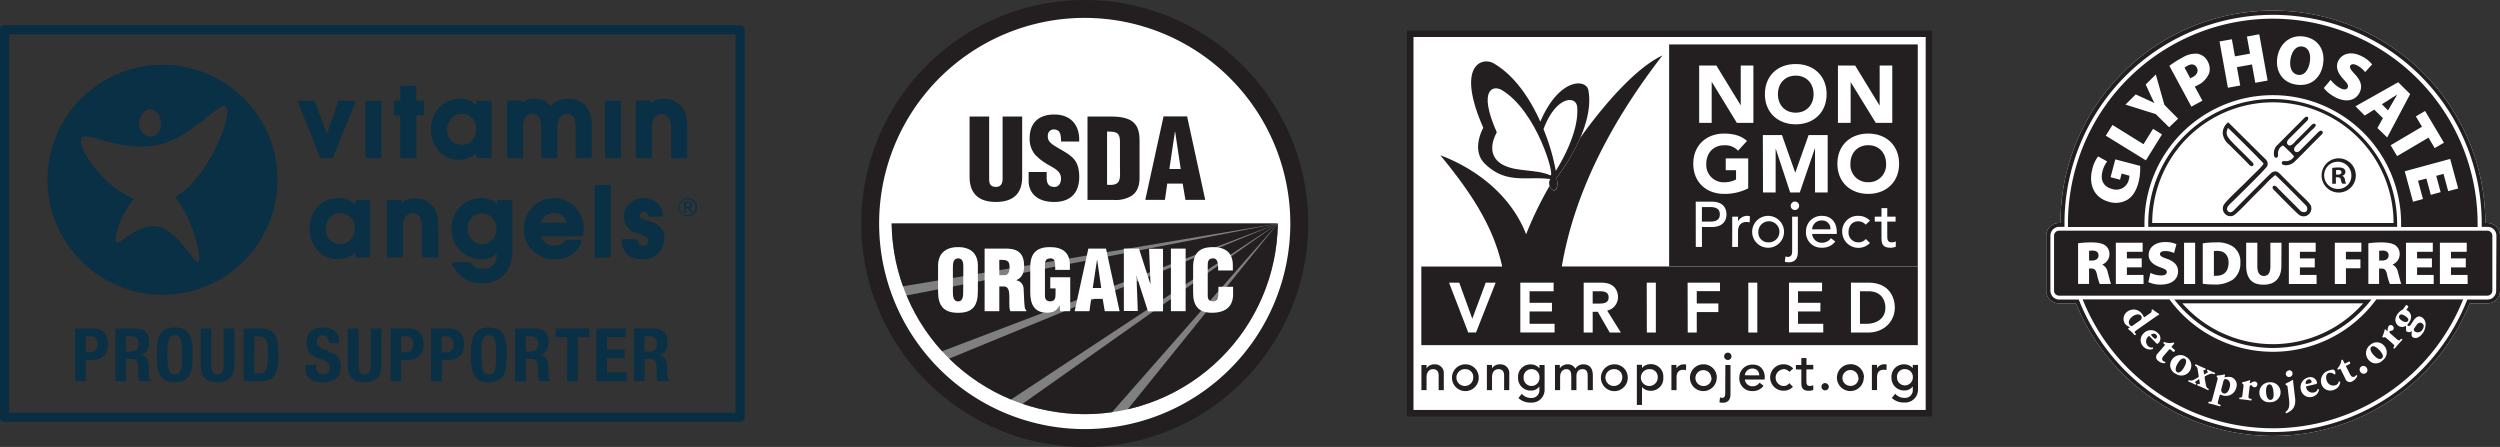 <svg viewBox="0 0 810.69 144.94" xmlns="http://www.w3.org/2000/svg" xmlns:xlink="http://www.w3.org/1999/xlink"><rect x="0" y="0" width="810.69" height="144.94" fill="#333333" stroke="none"/><clipPath id="a"><path d="m414.37 72.47a62.62 62.62 0 0 1 -125.23 0z"/></clipPath><path d="m1.48 9.65h238.52v125.67h-238.52z" fill="none" stroke="#092e43" stroke-linecap="round" stroke-linejoin="round" stroke-width="2.97"/><g fill="#093045"><path d="m24.34 106.51h6c3.5 0 4.7 2.56 4.7 5.12 0 3.55-2.19 5.16-5.45 5.16h-1.8v6.83h-3.45zm3.45 7.74h1.53c1.37 0 2.3-.82 2.3-2.57s-.67-2.63-2.39-2.63h-1.44z"/><path d="m37.45 106.51h6.38c2.82 0 4.55 1.48 4.55 4.41 0 2.27-.91 3.81-2.85 4.21v.05c2.35.31 2.71 1.61 2.75 5.23 0 1.8.12 2.73.77 3.07v.14h-3.74a3.36 3.36 0 0 1 -.43-1.8l-.1-3.28c0-1.34-.64-2.16-2-2.16h-1.88v7.24h-3.45zm3.45 7.49h1.44c1.65 0 2.59-.72 2.59-2.56a2.12 2.12 0 0 0 -2.4-2.37h-1.63z"/><path d="m56.67 106.17c5.18 0 5.83 3.69 5.83 8.89s-.65 8.9-5.83 8.9-5.82-3.7-5.82-8.9.64-8.89 5.82-8.89zm0 15.25c2 0 2.38-1.75 2.38-6.36s-.34-6.35-2.38-6.35-2.37 1.77-2.37 6.35.33 6.36 2.37 6.36z"/><path d="m68.53 106.51v11.93c0 1.7.4 3 2 3s2-1.28 2-3v-11.93h3.47v11.93c0 4.37-2.66 5.52-5.46 5.52s-5.47-.94-5.47-5.52v-11.93z"/><path d="m79 106.51h5.66c4.79 0 5.65 3.28 5.65 8.31 0 6.07-1.29 8.8-5.87 8.8h-5.44zm3.45 14.57h1.55c2.4 0 2.88-1.51 2.88-6.16 0-3.88-.31-5.87-3-5.87h-1.4z"/><path d="m102.59 118.28v.5c0 1.6.46 2.64 2.28 2.64a2 2 0 0 0 2.06-2.12c0-1.55-.79-2.13-3.07-2.92-3.07-1-4.48-2.32-4.48-5.18 0-3.33 2-5 5.3-5 3.06 0 5.29 1.32 5.29 4.6v.48h-3.3c0-1.6-.56-2.54-1.87-2.54a1.77 1.77 0 0 0 -2 2c0 1 .31 1.7 1.77 2.32l2.66 1.16c2.59 1.12 3.27 2.44 3.27 4.53 0 3.62-2.21 5.25-6 5.25-3.91 0-5.44-1.83-5.44-5v-.69z"/><path d="m116.25 106.51v11.93c0 1.7.41 3 2 3s2-1.28 2-3v-11.93h3.45v11.93c0 4.37-2.66 5.52-5.46 5.52s-5.47-.94-5.47-5.52v-11.93z"/><path d="m126.67 106.51h6c3.5 0 4.7 2.56 4.7 5.12 0 3.55-2.18 5.16-5.44 5.16h-1.85v6.83h-3.45zm3.45 7.74h1.54c1.36 0 2.3-.82 2.3-2.57s-.67-2.63-2.4-2.63h-1.44z"/><path d="m139.78 106.51h6.05c3.49 0 4.69 2.56 4.69 5.12 0 3.55-2.18 5.16-5.44 5.16h-1.84v6.83h-3.46zm3.46 7.74h1.53c1.37 0 2.3-.82 2.3-2.57s-.67-2.63-2.4-2.63h-1.43z"/><path d="m158.5 106.17c5.18 0 5.83 3.69 5.83 8.89s-.65 8.9-5.83 8.9-5.82-3.7-5.82-8.9.65-8.89 5.82-8.89zm0 15.25c2 0 2.38-1.75 2.38-6.36s-.34-6.35-2.38-6.35-2.37 1.77-2.37 6.35.34 6.36 2.37 6.36z"/><path d="m167 106.51h6.38c2.83 0 4.55 1.48 4.55 4.41 0 2.27-.91 3.81-2.85 4.21v.05c2.35.31 2.71 1.61 2.76 5.23 0 1.8.12 2.73.76 3.07v.14h-3.7a3.45 3.45 0 0 1 -.43-1.8l-.09-3.28c0-1.34-.65-2.16-2-2.16h-1.85v7.24h-3.53zm3.45 7.47h1.44c1.66 0 2.59-.72 2.59-2.56a2.12 2.12 0 0 0 -2.4-2.37h-1.63z"/><path d="m191.1 106.51v2.82h-3.74v14.29h-3.45v-14.29h-3.74v-2.82z"/><path d="m202.92 106.51v2.82h-6.11v4h5.76v2.83h-5.76v4.6h6.36v2.83h-9.81v-17.08z"/><path d="m205.55 106.51h6.38c2.82 0 4.55 1.48 4.55 4.41 0 2.27-.91 3.81-2.85 4.21v.05c2.35.31 2.71 1.61 2.75 5.23 0 1.8.12 2.73.77 3.07v.14h-3.74a3.36 3.36 0 0 1 -.43-1.8l-.1-3.28c0-1.34-.64-2.16-2-2.16h-1.88v7.24h-3.45zm3.45 7.49h1.44c1.65 0 2.59-.72 2.59-2.56a2.12 2.12 0 0 0 -2.4-2.37h-1.63z"/><path d="m52.7 21a37.29 37.29 0 1 0 37.3 37.3 37.28 37.28 0 0 0 -37.3-37.3zm-5.41 14.8c1.78-1 3.86.13 4.63 2.46s-.06 4.92-1.87 5.78-3.89-.25-4.63-2.47a4.91 4.91 0 0 1 1.87-5.77zm17.31 48c0 5.39-6-9.12-13.56-10.35s-13.53 8.29-13.55 4.1c0-2.63 2.36-8.87 6-13.08-9.84-3.9-17.18-15-17.24-18.8-.07-4.61 10.67 3.47 23.72 1.57s23.79-18.24 23.72-11.12c-.06 5.81-7.21 22.16-16.87 27.81 4.62 5.55 7.8 15.99 7.78 19.9z"/><path d="m114.72 32.65h-4.65a.52.52 0 0 0 -.48.34l-3.59 10.51-3.84-10.5a.49.49 0 0 0 -.47-.33h-4.58a.49.49 0 0 0 -.41.22.52.52 0 0 0 0 .47l7.08 17.64a.5.5 0 0 0 .46.31h3.31a.5.5 0 0 0 .45-.31l7.16-17.66a.52.52 0 0 0 -.05-.47.5.5 0 0 0 -.41-.22"/><path d="m123.19 32.65h-4.19a.5.5 0 0 0 -.35.14.51.51 0 0 0 -.15.36v17.66a.49.49 0 0 0 .15.36.5.5 0 0 0 .35.14h4.23a.5.5 0 0 0 .35-.14.49.49 0 0 0 .15-.36v-17.66a.51.51 0 0 0 -.15-.36.5.5 0 0 0 -.35-.14"/><path d="m137.08 32.65h-2.08v-4.39a.52.52 0 0 0 -.14-.36.5.5 0 0 0 -.35-.14h-4.21a.5.5 0 0 0 -.35.14.54.54 0 0 0 -.14.36v4.39h-1.57a.52.52 0 0 0 -.36.14.54.54 0 0 0 -.14.36v3.75a.48.48 0 0 0 .14.35.49.49 0 0 0 .36.15h1.56v13.41a.53.53 0 0 0 .15.36.52.52 0 0 0 .35.14h4.24a.52.52 0 0 0 .35-.14.53.53 0 0 0 .15-.36v-13.41h2a.49.49 0 0 0 .36-.15.48.48 0 0 0 .14-.35v-3.75a.54.54 0 0 0 -.14-.36.52.52 0 0 0 -.36-.14"/><path d="m149.75 47a4.78 4.78 0 0 1 -4.75-4.94c0-2.45 1.62-5.13 4.76-5.13a4.64 4.64 0 0 1 4.65 5c0 3-2 5.05-4.65 5.06m9.17-14.35h-3.93a.5.5 0 0 0 -.35.14.55.55 0 0 0 -.15.36v1a8.51 8.51 0 0 0 -.91-.72 8.07 8.07 0 0 0 -4.48-1.42c-5.18 0-9.34 4.17-9.35 9.83 0 6.13 4.27 10 9.1 10a9.41 9.41 0 0 0 5.67-2.09v1a.49.49 0 0 0 .15.36.5.5 0 0 0 .35.14h3.89a.52.52 0 0 0 .35-.14.52.52 0 0 0 .14-.36v-17.59a.54.54 0 0 0 -.14-.36.52.52 0 0 0 -.35-.14"/><path d="m184.25 32a7.09 7.09 0 0 0 -5.68 2.44 6.48 6.48 0 0 0 -5.11-2.44 6.28 6.28 0 0 0 -4.18 1.35v-.24a.54.54 0 0 0 -.14-.36.52.52 0 0 0 -.35-.14h-3.89a.52.52 0 0 0 -.35.14.55.55 0 0 0 -.15.36v17.7a.53.53 0 0 0 .15.36.52.52 0 0 0 .35.14h4.24a.5.5 0 0 0 .35-.14.53.53 0 0 0 .15-.36v-8.81a10 10 0 0 1 .39-3.32 2.37 2.37 0 0 1 2.48-1.75c2.24 0 3 1.74 3 4.08v9.8a.53.53 0 0 0 .15.36.52.52 0 0 0 .35.14h4.24a.52.52 0 0 0 .35-.14.53.53 0 0 0 .15-.36v-8.81c0-.1 0-.2 0-.3a7 7 0 0 1 .56-3.35 3 3 0 0 1 2.51-1.42 2.41 2.41 0 0 1 2.47 1.59 6.89 6.89 0 0 1 .38 2.49v9.8a.52.52 0 0 0 .14.36.51.51 0 0 0 .36.14h4.23a.5.5 0 0 0 .35-.14.53.53 0 0 0 .15-.36v-10.31a9.11 9.11 0 0 0 -1.42-5.5 7.39 7.39 0 0 0 -6.23-3"/><path d="m200.91 32.65h-4.24a.52.52 0 0 0 -.35.14.54.54 0 0 0 -.14.36v17.66a.52.52 0 0 0 .14.36.54.54 0 0 0 .35.14h4.24a.5.5 0 0 0 .35-.14.49.49 0 0 0 .15-.36v-17.66a.51.51 0 0 0 -.15-.36.5.5 0 0 0 -.35-.14"/><path d="m215.41 32a6.81 6.81 0 0 0 -4.34 1.52v-.41a.51.51 0 0 0 -.15-.36.48.48 0 0 0 -.35-.14h-3.91a.48.48 0 0 0 -.35.14.51.51 0 0 0 -.15.36v17.7a.49.49 0 0 0 .15.36.48.48 0 0 0 .35.14h4.23a.5.5 0 0 0 .35-.14.49.49 0 0 0 .15-.36v-8.4c0-1.49 0-3.28.67-4.14a3.13 3.13 0 0 1 2.49-1.34 2.59 2.59 0 0 1 2.65 2 9.81 9.81 0 0 1 .42 3.21v8.72a.52.52 0 0 0 .14.36.51.51 0 0 0 .36.14h4.23a.5.5 0 0 0 .35-.14.49.49 0 0 0 .15-.36v-9.6c0-1.37 0-4.44-1.74-6.59a7.74 7.74 0 0 0 -5.7-2.63"/><path d="m110.38 79.23a4.78 4.78 0 0 1 -4.76-5c0-2.45 1.62-5.13 4.76-5.13a4.65 4.65 0 0 1 4.65 5c0 3-2 5-4.65 5.07m9.16-14.36h-3.88a.49.49 0 0 0 -.35.15.47.47 0 0 0 -.15.35v1c-.25-.22-.55-.46-.91-.72a8.08 8.08 0 0 0 -4.52-1.4c-5.17 0-9.33 4.16-9.34 9.82 0 6.13 4.26 10 9.1 10a9.43 9.43 0 0 0 5.67-2.01v1a.49.49 0 0 0 .15.35.45.45 0 0 0 .35.15h3.88a.51.51 0 0 0 .5-.5v-17.63a.47.47 0 0 0 -.15-.35.51.51 0 0 0 -.35-.15"/><path d="m134.68 64.27a6.78 6.78 0 0 0 -4.34 1.51v-.41a.5.5 0 0 0 -.14-.35.51.51 0 0 0 -.36-.15h-3.91a.51.51 0 0 0 -.35.15.47.47 0 0 0 -.15.35v17.63a.49.49 0 0 0 .15.35.51.51 0 0 0 .35.15h4.23a.47.47 0 0 0 .35-.15.49.49 0 0 0 .15-.35v-8.37c0-1.49 0-3.28.68-4.13a3.1 3.1 0 0 1 2.48-1.35 2.6 2.6 0 0 1 2.65 1.95 9.84 9.84 0 0 1 .42 3.22v8.68a.52.52 0 0 0 .14.35.53.53 0 0 0 .36.15h4.23a.49.49 0 0 0 .36-.15.52.52 0 0 0 .14-.35v-9.51c0-1.38 0-4.45-1.74-6.59a7.67 7.67 0 0 0 -5.7-2.63"/><path d="m156.43 79.23a4.9 4.9 0 0 1 -4.79-5.17 4.75 4.75 0 0 1 4.66-4.91 4.91 4.91 0 0 1 4.7 4.85c0 3.28-2.3 5.19-4.56 5.2m9.29-14.36h-4.11a.51.51 0 0 0 -.5.5v.86a7.13 7.13 0 0 0 -5.19-2 9.68 9.68 0 0 0 -9.52 9.8 9.86 9.86 0 0 0 9.59 10.11 7.39 7.39 0 0 0 5.11-1.82c-.13 2.43-.57 4.86-4.77 4.86a5.1 5.1 0 0 1 -3.88-2 .49.49 0 0 0 -.46-.15h-4.85a.5.5 0 0 0 -.41.22.53.53 0 0 0 -.06.46 9.83 9.83 0 0 0 9.35 6.17 10.17 10.17 0 0 0 6.61-2c2-1.55 3.39-4.28 3.53-8.3 0-.2 0-1.53 0-1.74v-14.44a.47.47 0 0 0 -.15-.35.51.51 0 0 0 -.35-.15"/><path d="m175.35 72.19a4.57 4.57 0 0 1 4.32-3.14 4.2 4.2 0 0 1 4.15 3.14zm4.29-8a9.94 9.94 0 0 0 -9.79 10.08 9.8 9.8 0 0 0 9.82 9.86c4.39 0 7.8-2.3 8.89-5.69a.49.49 0 0 0 -.07-.45.48.48 0 0 0 -.4-.2h-4.34a.59.59 0 0 0 -.44.26 4.49 4.49 0 0 1 -3.77 1.65c-2.55 0-4-2-4-3.09h13a.5.5 0 0 0 .49-.39 10.35 10.35 0 0 0 .26-2.23 9.79 9.79 0 0 0 -9.63-9.8"/><path d="m197.56 60h-4.23a.52.52 0 0 0 -.36.14.51.51 0 0 0 -.15.35v22.57a.51.51 0 0 0 .15.35.53.53 0 0 0 .36.15h4.23a.49.49 0 0 0 .35-.15.51.51 0 0 0 .15-.35v-22.56a.51.51 0 0 0 -.15-.35.5.5 0 0 0 -.35-.14"/><path d="m210.15 71.58a13 13 0 0 1 -2.24-.83.89.89 0 0 1 -.39-.78 1.23 1.23 0 0 1 1.13-1.26 1.34 1.34 0 0 1 1.52 1.16.51.51 0 0 0 .49.4h3.81a.48.48 0 0 0 .36-.16.54.54 0 0 0 .14-.36c-.18-3.78-3.41-5.52-6.27-5.52-3 0-6.42 2.18-6.43 5.93a5.65 5.65 0 0 0 4.29 5.48 17.7 17.7 0 0 1 3 1.17 1.28 1.28 0 0 1 .63 1.2c0 .52-.26 1.66-1.43 1.66a2 2 0 0 1 -2-1.74.49.49 0 0 0 -.48-.38h-4.16a.51.51 0 0 0 -.37.16.49.49 0 0 0 -.13.38 7 7 0 0 0 1.45 4.06c1.51 1.86 4.61 1.93 5.68 1.93a6.71 6.71 0 0 0 6.69-6.79c0-3.87-3.11-5.08-5.3-5.71"/><path d="m223 67h-.58v-1.13h.73c.37 0 .78.08.78.55s-.45.58-.93.58m1.48-.56c0-.68-.4-1-1.24-1h-1.37v3.56h.55v-1.55h.58l1 1.55h.59l-1-1.57a.91.91 0 0 0 .93-1"/><path d="m223 69.8a2.6 2.6 0 1 1 2.5-2.61 2.51 2.51 0 0 1 -2.5 2.61m0-5.63a3 3 0 1 0 3.05 3 3 3 0 0 0 -3.05-3"/></g><circle cx="351.75" cy="72.47" fill="#fff" r="69.57" transform="matrix(.278 -.961 .961 .278 184.37 390.22)"/><path d="m351.75 144.94a72.47 72.47 0 0 1 0-144.94 72.47 72.47 0 0 1 51.25 123.71 72 72 0 0 1 -51.25 21.23zm0-139.14a66.67 66.67 0 1 0 66.67 66.67 66.75 66.75 0 0 0 -66.67-66.67z" fill="#231f20"/><path d="m414.37 72.47a62.62 62.62 0 0 1 -125.23 0z" fill="#808080"/><g clip-path="url(#a)" fill="#231f20"><path d="m414.37 72.47h-128.14l5.21 20.6z"/><path d="m414.37 72.47-121.78 23.6 10.52 18.74z"/><path d="m414.37 72.47-108.2 44.49 19.13 14.27z"/><path d="m414.37 72.47-85.11 60.12 26.74 6.32z"/><path d="m414.37 72.47-51.59 63.86 49.28-.36z"/></g><path d="m314.41 37.78h6.35v20.42c0 1.3.4 2.42 2.2 2.42s2.16-1.45 2.16-2.6v-20.24h6.35v19.59c0 4.58-2.05 8.12-8.55 8.12-5.37 0-8.51-2.56-8.51-8.12z" fill="#231f20"/><path d="m339.41 55.78v1.92c0 1.55.5 2.92 2.52 2.92 1.48 0 2.13-1.34 2.13-2.71 0-2.27-1.87-3.14-3.53-4.15a18.22 18.22 0 0 1 -4.8-3.53 7.92 7.92 0 0 1 -1.84-5.41c0-5.09 3.07-7.69 8-7.69 5.52 0 8.33 3.68 8.05 8.77h-5.85c-.07-1.59 0-3.75-2.09-3.9a1.88 1.88 0 0 0 -2.2 1.81c-.18 1.62.65 2.45 1.91 3.31 2.38 1.52 4.44 2.46 5.92 3.83s2.34 3.17 2.34 6.46c0 5.19-2.88 8.08-8.15 8.08-5.81 0-8.26-3.25-8.26-6.82v-2.89z" fill="#231f20"/><path d="m359 42.65c3.1.07 4.15.25 4.18 3.43v8.84c.11 3.6.07 5.34-4.18 5zm2.2 22.19a10.06 10.06 0 0 0 5.63-1.27c1.83-1.15 2.67-3.13 2.7-5.84v-12c0-2.6-.4-5.23-2.85-6.68-2.05-1.19-4.83-1.26-7.14-1.26h-6.89v27.05z" fill="#231f20"/><path d="m382.88 54.81h-3.68l1.8-12.12h.07zm-5.12 10 .75-5.27h5l.9 5.27h6.42l-5.88-27.06h-7.64l-5.92 27.06z" fill="#231f20"/><path d="m312.34 94.85c0 1.16-.11 2.9-1.65 2.9s-1.69-1.75-1.69-2.9v-8.33c0-1.25.19-2.74 1.71-2.74s1.68 1.49 1.68 2.74zm4.76-8.66c0-3.89-2.25-6.06-6.41-6.06s-6.5 2.17-6.5 6.06v8.25c0 4.58 1.68 7 6.5 7s6.41-2.38 6.41-7z" fill="#fff"/><path d="m324.05 84.27c2.33 0 3.33.06 3.33 2.46 0 1.25-.33 2.52-1.71 2.52h-1.62zm0 8.63h1.57c1.11.08 1.49.9 1.62 2.14s0 2.92.11 4.71a4.66 4.66 0 0 0 .27 1.16h5.2v-.27a1.75 1.75 0 0 1 -.46-.7c-.27-1.3-.3-4.79-.44-6.42a2.79 2.79 0 0 0 -2.35-2.62v-.05c2-.92 2.52-2.47 2.52-4.63 0-4-1.95-5.6-5.85-5.6h-6.95v20.29h4.76z" fill="#fff"/><path d="m343.8 100.94-.22-1.81h-.05c-1 1.73-2.06 2.27-4.11 2.27-4 0-5.33-2.79-5.33-6.47v-8.33c0-4.41 2-6.47 6.38-6.47 4.06 0 6.47 1.73 6.47 5.87v1.52h-4.76v-1.11c0-1.73-.22-2.6-1.49-2.63-1.49 0-1.84.79-1.84 2.12v10c0 1.14.51 1.82 1.76 1.82 1.62 0 1.68-1.3 1.68-2.6v-1.6h-1.71v-3.62h6.47v11z" fill="#fff"/><path d="m357.11 93.39h-2.76l1.38-9.09h.06zm-3.84 7.52.57-4h3.73l.68 4h4.81l-4.41-20.29h-5.73l-4.44 20.29z" fill="#fff"/><path d="m368.58 89.55h-.05l.43 11.31h-4.52v-20.24h4.9l3.66 11.38h.08l-.46-11.33h4.52v20.29h-4.87z" fill="#fff"/><path d="m379.7 100.91v-20.29h4.77v20.29z" fill="#fff"/><path d="m395 87.71v-1.3c0-1.73-.63-2.63-1.52-2.63-1.49 0-1.84.79-1.84 2.12v10c0 1.14.45 1.82 1.7 1.82 1.62 0 1.76-1.68 1.76-2.93v-1.79h4.76v2.49c0 3.49-2 5.93-6.87 5.93-4.39 0-6.09-2.33-6.09-6.47v-8.35c0-4.41 2-6.47 6.39-6.47 4 0 6.49 1.73 6.49 5.87v1.71z" fill="#fff"/><path d="m457.3 10.94h168.21v123.05h-168.21z" fill="#fff" stroke="#231f20" stroke-miterlimit="10" stroke-width="2.11"/><path d="m460.9 14.41h80.36v71.99h-80.36z" fill="#fff"/><path d="m515.07 29.25c-.7-3.74-9.49-4.08-15.58 10.2-3.25-7.25-8.13-14.76-15-18.84-3.82-2.31-12.49.39-3.49 20.83 0 0-4.16 7.19.58 11.73 6.94 6.64 13.28 3.91 21.14 4.89-1.47 2.34 1.92 5.77 2.25 1.91a9.51 9.51 0 0 0 -.21-2.35c1.98-2.55 12.47-16.83 10.31-28.37z" fill="#231f20"/><path d="m541.26 14.41h80.63v71.99h-80.63z" fill="#231f20"/><path d="m506.46 86.4c4.29-25.2 17-48.19 32.63-68.42-7.87 3.64-17.88 14.42-26.64 26.69a65 65 0 0 1 -7.67 12.95 9.51 9.51 0 0 1 .22 2.38c-.23 2.72-2 1.82-2.48.24a117.61 117.61 0 0 0 -7.64 15.73c-4.33-11.29-14.51-20.58-27.82-25.63 10.71 13 17.31 23.66 20.07 36.09h-26.23v25.48h161v-25.51z" fill="#231f20"/><path d="m511.44 34.7c-.32-3.84-6.87-3.58-10.84 7l-.09.15a67.84 67.84 0 0 1 4 13.56c1.43-2.28 7.63-12.54 6.93-20.71z" fill="#fff"/><path d="m502.74 56.85c1.67.73-4.22-20.65-15.67-27.61-2.91-1.77-7.88-.25-1.69 13.68 0 0-4.63 7.46 2.48 10.77 4.45 2.08 10.23 1.14 14.88 3.16z" fill="#fff"/><path d="m481.78 91.67h3.22l-6.36 16.14h-2.53l-6.22-16.14h3.31l4.23 11.7zm14.22 9.33h7.26v-2.8h-7.26v-3.74h7.8v-2.79h-10.8v16.14h11.11v-2.81h-8.11zm25.19-.25 4.42 7.09h-3.61l-3.88-6.74h-1.65v6.74h-2.92v-16.17h5.81c4.94 0 5.32 3.6 5.32 4.7a4.46 4.46 0 0 1 -3.53 4.35zm-4.72-2.31h2.3c2 0 2.86-.61 2.86-2s-.85-2-2.86-2h-2.3zm17.56 9.4h2.92v-16.17h-2.95zm13.26 0h2.93v-6.64h7v-2.79h-7v-4h7.53v-2.74h-10.5zm19.64 0h2.92v-16.17h-2.92zm16.12-6.84h7.26v-2.8h-7.26v-3.74h7.8v-2.79h-10.72v16.14h11.11v-2.81h-8.19zm31.39-1.23c0 4-3 8.07-8.81 8.07h-5.41v-16.17h5.78c6.22 0 8.44 4.33 8.44 8.07zm-11.3 5.23h2.19c2.79 0 6.06-1.38 6.06-5.28 0-.88-.27-5.28-5.56-5.28h-2.69z" fill="#fff"/><path d="m468.19 121.28v5.24h-1.67v-4.81c0-1.8-1.23-2-1.76-2-1.37 0-2.16 1-2.16 2.61v4.2h-1.67v-8.17h1.67v1.08a3 3 0 0 1 2.6-1.29 2.85 2.85 0 0 1 2.99 3.14zm11.33 1.15a4.34 4.34 0 1 1 -4.34-4.29 4.27 4.27 0 0 1 4.34 4.29zm-4.34-2.72a2.73 2.73 0 1 0 2.56 2.72 2.51 2.51 0 0 0 -2.56-2.72zm11.25-1.57a3 3 0 0 0 -2.6 1.29v-1.08h-1.67v8.17h1.67v-4.2c0-1.66.79-2.61 2.16-2.61.53 0 1.76.2 1.76 2v4.81h1.67v-5.24a2.85 2.85 0 0 0 -2.99-3.14zm12.78.21h1.67v8a4.14 4.14 0 0 1 -4.46 4.2 5.5 5.5 0 0 1 -4-1.45h-.05l1.12-1.41.06.07a3.68 3.68 0 0 0 2.81 1.28 2.5 2.5 0 0 0 2.82-2.71v-1a3.25 3.25 0 0 1 -2.75 1.32 4.05 4.05 0 0 1 -4.16-4.19 4 4 0 0 1 4.16-4.29 3.54 3.54 0 0 1 2.75 1.26zm-2.57 1.36a2.51 2.51 0 0 0 -2.56 2.72 2.57 2.57 0 1 0 5.13 0 2.51 2.51 0 0 0 -2.57-2.72zm16.75-1.57a3 3 0 0 0 -2.54 1.42 2.66 2.66 0 0 0 -2.51-1.42 3.09 3.09 0 0 0 -2.53 1.28v-1.07h-1.57v8.17h1.67v-4.24c0-1.89 1.08-2.57 2-2.57 1.35 0 1.62.93 1.62 2.54v4.27h1.67v-4.46c0-1.07.34-2.35 2-2.35 1.45 0 1.65 1.15 1.65 2.27v4.54h1.67v-4.75c-.01-2.4-1.06-3.63-3.13-3.63zm14.45 4.29a4.35 4.35 0 1 1 -4.34-4.29 4.27 4.27 0 0 1 4.34 4.29zm-4.34-2.72a2.73 2.73 0 1 0 2.56 2.72 2.51 2.51 0 0 0 -2.56-2.72zm15.87 2.72a4 4 0 0 1 -4.16 4.29 3.5 3.5 0 0 1 -2.75-1.24v5.82h-1.67v-13h1.67v1.05a3.54 3.54 0 0 1 2.75-1.26 4 4 0 0 1 4.16 4.34zm-4.37-2.72a2.73 2.73 0 1 0 2.56 2.72 2.51 2.51 0 0 0 -2.56-2.72zm11-1.57a2.85 2.85 0 0 0 -2.37 1.29v-1.08h-1.63v8.17h1.67v-4.1c0-1.69.73-2.5 2.23-2.5a2.81 2.81 0 0 1 .73.11h.09l.07-1.79a2.23 2.23 0 0 0 -.79-.1zm10.69 4.29a4.34 4.34 0 1 1 -4.34-4.29 4.27 4.27 0 0 1 4.37 4.29zm-1.77 0a2.57 2.57 0 1 0 -2.57 2.73 2.51 2.51 0 0 0 2.65-2.73zm5.37-8.08a1.19 1.19 0 1 0 1.19 1.19 1.21 1.21 0 0 0 -1.16-1.19zm-.84 13.18c0 1-.31 1.49-1 1.49a2 2 0 0 1 -.6-.13h-.09l-.19 1.56h.06a2.74 2.74 0 0 0 1 .15c2.53 0 2.53-2.16 2.53-3v-9.25h-1.67zm12.8-5.08v.62h-6.44a2.48 2.48 0 0 0 2.64 2.19 2.66 2.66 0 0 0 2.14-1.18l1.26 1v.06a4.25 4.25 0 0 1 -3.61 1.67 4.06 4.06 0 0 1 -4.21-4.29 4.17 4.17 0 0 1 4.22-4.29c2.98-.09 4.03 2.23 4.03 4.22zm-1.78-.75a2.09 2.09 0 0 0 -2.24-2.19 2.42 2.42 0 0 0 -2.42 2.19zm7.82-2a2.48 2.48 0 0 1 1.94.87v.06l1.26-1.15-.05-.05a4.17 4.17 0 0 0 -3.14-1.3 4.28 4.28 0 0 0 0 8.56 4 4 0 0 0 3.11-1.26l-1.19-1.19-.05.06a2.28 2.28 0 0 1 -1.89.88 2.73 2.73 0 0 1 -.08-5.43zm8.56 5.43c-1.08 0-1.08-.87-1.08-1.78v-3.57h2.23v-1.46h-2.2v-2.22h-1.67v2.25h-1.76v1.46h1.76v4.11c0 1.25 0 2.8 2.46 2.8a3.54 3.54 0 0 0 1.41-.28v-1.56l-.11.07a2.11 2.11 0 0 1 -1.01.21zm5-.92a1.19 1.19 0 1 0 1.19 1.19 1.21 1.21 0 0 0 -1.11-1.16zm12.52-1.81a4.35 4.35 0 1 1 -4.35-4.29 4.27 4.27 0 0 1 4.43 4.32zm-1.78 0a2.57 2.57 0 1 0 -2.57 2.73 2.51 2.51 0 0 0 2.65-2.7zm8.46-4.29a2.83 2.83 0 0 0 -2.37 1.29v-1.08h-1.67v8.17h1.67v-4.1c0-1.69.73-2.5 2.23-2.5a2.81 2.81 0 0 1 .73.11h.09l.07-1.79a2.23 2.23 0 0 0 -.67-.07zm10.91.21v8a4.15 4.15 0 0 1 -4.46 4.2 5.52 5.52 0 0 1 -4-1.45h-.05l1.13-1.41.05.07a3.7 3.7 0 0 0 2.81 1.28 2.5 2.5 0 0 0 2.83-2.71v-1a3.28 3.28 0 0 1 -2.76 1.32 4.05 4.05 0 0 1 -4.15-4.19 4 4 0 0 1 4.15-4.29 3.58 3.58 0 0 1 2.76 1.26v-1.05zm-4.24 1.36a2.51 2.51 0 0 0 -2.57 2.72 2.57 2.57 0 1 0 5.14 0 2.51 2.51 0 0 0 -2.49-2.69z" fill="#231f20"/><path d="m551 21.24h5.57l7.91 12.93v-12.93h4.1v18.6h-5.36l-8.1-13.24h-.06v13.24h-4.06zm31.32-.47c5.81 0 10 3.81 10 9.77s-4.22 9.77-10 9.77-10-3.81-10-9.77 4.15-9.77 9.96-9.77zm0 15.76c3.49 0 5.78-2.52 5.78-6s-2.29-6-5.78-6-5.78 2.52-5.78 6 2.25 6 5.74 6zm13.68-15.29h5.57l7.9 12.93h.06v-12.93h4.09v18.6h-5.35l-8.15-13.24v13.24h-4.12zm-46.11 44.16h5.21c3.79 0 4.75 2.26 4.75 4.11s-1 4.1-4.75 4.1h-3.2v6.47h-2zm2 6.47h2.63c1.59 0 3.18-.37 3.18-2.36s-1.59-2.37-3.18-2.37h-2.62zm9.83-1.62h1.89v1.52a3.36 3.36 0 0 1 3-1.77 2.84 2.84 0 0 1 .84.13l-.08 2a3.91 3.91 0 0 0 -.93-.15c-1.84 0-2.84 1-2.84 3.16v4.93h-1.89zm11.74-.25a5.17 5.17 0 1 1 -5.28 5.17 5.19 5.19 0 0 1 5.28-5.17zm0 8.59a3.42 3.42 0 1 0 -3.27-3.42 3.17 3.17 0 0 0 3.27 3.42zm9.54-8.34v11.24c0 1 0 3.56-3 3.56a3.61 3.61 0 0 1 -1.22-.18l.21-1.72a2.58 2.58 0 0 0 .78.16c1 0 1.38-.66 1.38-1.9v-11.16zm-.94-4.89a1.37 1.37 0 1 1 -1.38 1.37 1.39 1.39 0 0 1 1.42-1.37zm5.57 10.49a3.11 3.11 0 0 0 3.37 2.86 3.43 3.43 0 0 0 2.72-1.47l1.42 1.08a5.22 5.22 0 0 1 -4.39 2 4.9 4.9 0 0 1 -5.11-5.16 5 5 0 0 1 5.15-5.16c3.49 0 4.83 2.66 4.83 5.19v.66zm5.94-1.49a2.67 2.67 0 0 0 -2.86-2.86 3 3 0 0 0 -3.08 2.86zm11.43-1.5a3.19 3.19 0 0 0 -2.47-1.09c-2 0-3.1 1.63-3.1 3.48a3.17 3.17 0 0 0 3.2 3.34 3 3 0 0 0 2.41-1.1l1.34 1.32a5.26 5.26 0 0 1 -9-3.6 5 5 0 0 1 5.19-5.21 5.09 5.09 0 0 1 3.81 1.56zm9.69-1h-2.69v4.46c0 1.1 0 2.26 1.42 2.26a2.77 2.77 0 0 0 1.34-.29v1.71a4.48 4.48 0 0 1 -1.69.33c-2.91 0-2.95-1.76-2.95-3.34v-5.12h-2.18v-1.62h2.18v-2.75h1.88v2.75h2.7zm-47.79-10.78a16.71 16.71 0 0 1 -7.81 1.79c-5.8 0-10-3.81-10-9.77s4.23-9.78 10-9.78c2.95 0 5.55.66 7.41 2.39l-2.89 3.16a5.7 5.7 0 0 0 -4.52-1.76c-3.49 0-5.78 2.52-5.78 6a5.62 5.62 0 0 0 5.78 6 8.08 8.08 0 0 0 3.87-.92v-3h-3.34v-3.83h7.28zm4.75-17.28h6.2l4.28 12.13h.06l4.3-12.13h6.18v18.6h-4.1v-14.27h-.05l-4.89 14.27h-3.12l-4.71-14.27v14.27h-4.1zm34.18-.48c5.81 0 10 3.81 10 9.78s-4.23 9.77-10 9.77-10-3.81-10-9.77 4.17-9.78 10-9.78zm0 15.77a5.62 5.62 0 0 0 5.78-6c0-3.47-2.29-6-5.78-6s-5.78 2.52-5.78 6a5.62 5.62 0 0 0 5.78 6z" fill="#fff"/><path d="m737 112.84a40.52 40.52 0 0 0 32-15.71h-63.92a40.53 40.53 0 0 0 31.92 15.71zm29.32-14.47a39.1 39.1 0 0 1 -58.64 0z" fill="#fff"/><path d="m737 32.1a40.42 40.42 0 0 0 -40.37 40.37v1.09h80.7c0-.38 0-.74 0-1.09a40.42 40.42 0 0 0 -40.33-40.37zm-39.09 40.22a39.13 39.13 0 0 1 78.26 0z" fill="#fff"/><path d="m808.55 72.81a4.15 4.15 0 0 0 -1.95-.49h-.67a68.89 68.89 0 0 0 -137.78 0h-.46a4 4 0 0 0 -2 .5 3.66 3.66 0 0 0 -.65.43 4.94 4.94 0 0 0 -.56.56 4.1 4.1 0 0 0 -.93 2.6v17.87a4.1 4.1 0 0 0 .93 2.6 4.23 4.23 0 0 0 .56.56 4.94 4.94 0 0 0 .65.44 4.12 4.12 0 0 0 2 .49h5.5a68.91 68.91 0 0 0 127.7 0h5.71a4.15 4.15 0 0 0 1.95-.49 4.1 4.1 0 0 0 2.14-3.6v-17.87a4.1 4.1 0 0 0 -2.14-3.6z" fill="#fff"/><path d="m737 112.84a40.52 40.52 0 0 0 32-15.71h-63.92a40.53 40.53 0 0 0 31.92 15.71zm29.32-14.47a39.1 39.1 0 0 1 -58.64 0z" fill="#231f20"/><path d="m737 32.1a40.42 40.42 0 0 0 -40.37 40.37v1.09h80.7c0-.38 0-.74 0-1.09a40.42 40.42 0 0 0 -40.33-40.37zm-39.09 40.22a39.13 39.13 0 0 1 78.26 0z" fill="#231f20"/><path d="m808.55 72.81a4.15 4.15 0 0 0 -1.95-.49h-.67a68.89 68.89 0 0 0 -137.78 0h-.46a4 4 0 0 0 -2 .5 3.66 3.66 0 0 0 -.65.43 4.94 4.94 0 0 0 -.56.56 4.1 4.1 0 0 0 -.93 2.6v17.87a4.1 4.1 0 0 0 .93 2.6 4.23 4.23 0 0 0 .56.56 4.94 4.94 0 0 0 .65.44 4.12 4.12 0 0 0 2 .49h5.5a68.91 68.91 0 0 0 127.7 0h5.71a4.15 4.15 0 0 0 1.95-.49 4.1 4.1 0 0 0 2.14-3.6v-17.87a4.1 4.1 0 0 0 -2.14-3.6zm.9 21.47a2.85 2.85 0 0 1 -1.45 2.51 3 3 0 0 1 -1.36.34h-6.55a67.67 67.67 0 0 1 -126 0h-6.34a2.89 2.89 0 0 1 -1.36-.34 3.37 3.37 0 0 1 -.46-.31 2.79 2.79 0 0 1 -.38-.39 2.85 2.85 0 0 1 -.65-1.81v-17.87a2.85 2.85 0 0 1 .65-1.81 3.59 3.59 0 0 1 .39-.39 2.77 2.77 0 0 1 .45-.31 2.89 2.89 0 0 1 1.36-.34h1.71c0-.36 0-.73 0-1.09a67.65 67.65 0 0 1 135.3 0v1.09h1.92a3 3 0 0 1 1.36.34 2.86 2.86 0 0 1 1.49 2.51z" fill="#231f20"/><path d="m722.65 41.67c.19.11 2.94 2.81 5.69 5.55s5.57 5.61 5.66 5.78c.07.44-2.28 2.69-3.31 3.68l-.41.39-2.73 2.74-1.05 1-.83.81c-1.53 1.48-4.29 4.15-4.65 5a2.47 2.47 0 0 0 .48 2.71 2.41 2.41 0 0 0 2.71.58c.77-.31 3.73-3.37 5.15-4.85.26-.27.48-.5.62-.63.63-.65 1.26-1.27 1.88-1.9l1.9-1.89c.16-.15.4-.4.69-.7a27.86 27.86 0 0 1 3.27-3.1h.07.08c.36.15 6.06 5.91 8.59 8.46l1.09 1.1a1.74 1.74 0 0 1 .62 1.63 1 1 0 0 1 -.27.49 1 1 0 0 1 -.49.26 1.84 1.84 0 0 1 -1.68-.67l-.68-.69-.68-.68-1.24-1.25-1.5-1.48-1.36-1.37-1.37-1.37-.2-.22c-.33-.36-.8-.9-1.27-.82a.78.78 0 0 0 -.35.18.57.57 0 0 0 -.13.21.7.7 0 0 0 0 .29 1.33 1.33 0 0 0 .45.72l1.43 1.45c2.25 2.29 6.23 6.32 6.79 6.66a2.6 2.6 0 0 0 1.67.4 2.45 2.45 0 0 0 1.32-.59 2.6 2.6 0 0 0 .8-1.2 2.53 2.53 0 0 0 -.05-1.65c-.27-.71-2.11-2.47-3.23-3.54l-.68-.65-5-5-.49-.49-.29-.3c-.69-.74-1.58-1.68-3-.76-.21.13-1.93 1.82-4 3.91-3.18 3.17-7.25 7.27-8.32 8.38a2.48 2.48 0 0 1 -.54.41 1.16 1.16 0 0 1 -.62.17.88.88 0 0 1 -.64-.27 1.6 1.6 0 0 1 -.26-.34c-.47-.88.56-1.84 1.54-2.74l.57-.55 1-1c2.83-2.78 9.52-9.35 9.8-10.08.5-1.28-.27-2-1.12-2.79l-.55-.54-10.96-10.85a3.84 3.84 0 0 0 -1.32 1.54 4.2 4.2 0 0 0 -.46 2.19 5.44 5.44 0 0 0 2 3.45l.21.2 1.38 1.37c1.54 1.53 3.06 3 4.61 4.62l.13.14.26.28c.33.33.8.65 1.2.25s.08-.84-.28-1.19c-.08-.09-.17-.16-.24-.23l-.22-.21-1-1c-.64-.65-1.29-1.31-2-2s-1.9-1.81-3-3a10.89 10.89 0 0 1 -1.44-1.77 2.43 2.43 0 0 1 -.14-2.25 2.8 2.8 0 0 0 .1-.36l.07-.22.2.12z" fill="#231f20" fill-rule="evenodd"/><path d="m740.47 47.26c.21.16 1.13 1.06 2 1.9a15.41 15.41 0 0 1 1.42 1.55v.1l-.06.08a3.06 3.06 0 0 1 -2.9 1.35c-.59 0-1 0-1 .64a.65.65 0 0 0 .15.36 1.12 1.12 0 0 0 .53.28 2.73 2.73 0 0 0 .83.06 4.19 4.19 0 0 0 2.48-1c1.06-1 2.91-2.86 4.44-4.43l1.64-1.67 3-3a1 1 0 0 0 .18-.29.77.77 0 0 0 0-.39.52.52 0 0 0 -.16-.29.44.44 0 0 0 -.16-.1c-.52-.2-1.13.44-1.77 1.1l-.41.43-5 5a1.52 1.52 0 0 1 -.43.3 1 1 0 0 1 -.56.08.86.86 0 0 1 -.5-.23 1.13 1.13 0 0 1 -.21-.31c-.34-.79.62-1.65 1.25-2.22l.31-.29 4-4 .19-.17a6.3 6.3 0 0 0 1-1c.22-.34.29-.68 0-.9-.54-.34-1.12.27-1.75.95-.14.15-.29.31-.43.44l-.74.75-1.3 1.31-1.72 1.71-.28.28-.19.21a6.63 6.63 0 0 1 -1 1c-.53.37-1.1.53-1.53-.08-.57-.79.3-1.58 1-2.27l.3-.29 5-5a1.06 1.06 0 0 0 .41-1 .46.46 0 0 0 -.12-.23.41.41 0 0 0 -.23-.13 1 1 0 0 0 -.9.39l-9.06 9.1a3.74 3.74 0 0 0 -.7 1.38 4.08 4.08 0 0 0 -.09 1.61 1 1 0 0 0 .52.82.51.51 0 0 0 .27 0 .43.43 0 0 0 .24-.1.92.92 0 0 0 .28-.9 3.11 3.11 0 0 1 .27-1.69 2.74 2.74 0 0 1 1.13-1.2l.11-.06.09.07z" fill="#231f20" fill-rule="evenodd"/><path d="m769 112.46c-.5.43-.47 1.3.59 2.54s2.14 1.76 2.8 1.19.24-1.48-.65-2.5-2.14-1.79-2.74-1.23z" fill="#231f20"/><path d="m698.36 109.51a1.14 1.14 0 0 0 .52.36c.08 0 .21-.06.32-.16a.75.75 0 0 0 0-1.15 1.21 1.21 0 0 0 -1.58-.11c-.15.15 0 .31.31.66z" fill="#231f20"/><path d="m708.52 116.36c-.56-.35-1.38-.07-2.25 1.31s-1 2.58-.31 3 1.48-.22 2.19-1.37 1.09-2.48.37-2.94z" fill="#231f20"/><path d="m748.44 124.43.54-.13a1.16 1.16 0 0 0 .57-.27.42.42 0 0 0 0-.36.75.75 0 0 0 -1-.63 1.24 1.24 0 0 0 -.89 1.32c.11.21.34.18.78.07z" fill="#231f20"/><path d="m735.94 124.64c-.66 0-1.18.71-1.12 2.35s.58 2.72 1.45 2.69 1.1-1 1-2.36-.48-2.71-1.33-2.68z" fill="#231f20"/><path d="m770.59 97.08a41.6 41.6 0 0 1 -67.09 0h-28.15a66.43 66.43 0 0 0 123.39 0zm-28.36 23a1 1 0 0 1 1.17.94 1.08 1.08 0 0 1 -1 1.22 1 1 0 0 1 -1.16-.94 1.09 1.09 0 0 1 .99-1.17zm-50-12.25a1.55 1.55 0 0 0 .46.46.5.5 0 0 1 -.52.38 11 11 0 0 0 -2-1.91.29.29 0 0 1 0-.33l.4-.23c.09-.08.1-.16 0-.18a3.31 3.31 0 0 1 -1.46-1 2.86 2.86 0 0 1 .79-4 3.37 3.37 0 0 1 4.87 1 4.22 4.22 0 0 1 .43.75.29.29 0 0 0 .32 0l1.57-1.1c.49-.34.63-.44.61-.79v-.29a.35.35 0 0 1 .37-.26 15.16 15.16 0 0 0 2 1.41.32.32 0 0 1 .06.27c-.52.32-1.05.67-1.82 1.21l-4.89 3.42c-1.08.76-1.33 1.01-1.16 1.24zm4.33 4.35a1.46 1.46 0 0 0 1.52.48.34.34 0 0 1 0 .52 2.85 2.85 0 0 1 -3-.73 3 3 0 0 1 .08-4.39 3.21 3.21 0 0 1 4.65 0 2.19 2.19 0 0 1 .08 3.24c-.2.2-.41.29-.73-.05l-2-2.1c-.24-.25-.28-.26-.45-.09a2.09 2.09 0 0 0 -.12 3.17zm6.8 1.21-1.48 1.7c-.55.64-1.16 1.34-.37 2a1.16 1.16 0 0 0 .63.24.35.35 0 0 1 -.1.44 3 3 0 0 1 -2.2-.77 1.51 1.51 0 0 1 -.14-2.39l2.19-2.54c.2-.23.21-.27 0-.44l-.35-.31a.31.31 0 0 1 .23-.41 6.17 6.17 0 0 0 1.38.31 4.56 4.56 0 0 0 1.61-.16c.11 0 .31.21.29.35l-.74.86c-.19.21-.19.23 0 .41l1 .88a.35.35 0 0 1 -.09.29c-.11.13-.32.3-.49.27l-1-.89c-.11-.04-.13-.04-.34.21zm2.06 7.77a3.08 3.08 0 0 1 -1.18-4.42 3.26 3.26 0 0 1 4.69-1 3.22 3.22 0 1 1 -3.51 5.38zm10.58 5.36c-.59-.29-1.12-.55-1.64-.78s-1.19-.52-1.84-.77a.41.41 0 0 1 .18-.5l.32.08h.3a1 1 0 0 0 0-.44c-.05-.39-.1-.76-.18-1.17-.32.2-.65.43-1 .65a1 1 0 0 0 -.34.33c0 .06 0 .12.19.24l.2.14c.07.13-.11.47-.24.47-.39-.2-.79-.4-1.21-.59s-.65-.28-1.09-.44a.37.37 0 0 1 .19-.49l.36.1a1.44 1.44 0 0 0 .77 0 19 19 0 0 0 1.76-.94.77.77 0 0 0 .26-.25 5.15 5.15 0 0 0 -.12-.92l-.23-1.47a1.3 1.3 0 0 0 -.56-1l-.26-.2c-.06-.11.1-.48.26-.46.52.27.88.45 1.63.78.49.23 1 .43 1.48.62.14.13 0 .48-.18.49h-.19c-.11 0-.23 0-.24 0a.69.69 0 0 0 0 .35c0 .38.12.73.19 1.09l1-.59a.49.49 0 0 0 .21-.2c0-.06-.05-.12-.16-.23l-.14-.11c-.08-.13.1-.46.26-.46.38.21.73.38 1.22.6s.71.3 1.06.43c.12.1 0 .46-.19.49l-.2-.06a2.08 2.08 0 0 0 -.93-.12 8.38 8.38 0 0 0 -1.51.64 1.6 1.6 0 0 0 -.44.29 2.06 2.06 0 0 0 0 .67l.32 1.8c.16.93.37 1.19.82 1.44l.14.08c.09.1-.06.43-.23.41zm9.16-.81a3.44 3.44 0 0 1 -4.46 2.49 5.18 5.18 0 0 1 -.64-.22c-.14 0-.25.06-.33.36l-.38 1.44c-.27 1-.25 1.15.22 1.32l.48.17a.42.42 0 0 1 -.15.51c-.72-.22-1.29-.39-2-.57s-1.21-.31-1.73-.43a.4.4 0 0 1 .12-.51h.3c.48.08.58 0 .85-1l1.57-5.89c.15-.58.2-.76 0-1l-.17-.18a.37.37 0 0 1 .12-.44 10.18 10.18 0 0 0 2.33-.35.31.31 0 0 1 .25.25 2.62 2.62 0 0 0 -.15.48.2.2 0 0 0 .06.23 4.25 4.25 0 0 1 2-.09 2.61 2.61 0 0 1 1.71 3.43zm6.84-1a.92.92 0 0 1 -1.07.86.87.87 0 0 1 -.55-.34c-.31-.33-.44-.36-.53-.37s-.32.29-.39.86l-.27 2.27c-.12 1-.08 1.17.41 1.27l.47.1a.43.43 0 0 1 -.08.53c-.71-.12-1.3-.2-2-.28s-1.27-.15-1.76-.18a.41.41 0 0 1 0-.52h.28c.5 0 .58-.11.7-1.16l.27-2.22c.07-.59.09-.77-.17-1l-.2-.16a.35.35 0 0 1 .06-.44 10.85 10.85 0 0 0 2.28-.64.32.32 0 0 1 .25.17c-.07.29-.12.5-.14.63s0 .16.13.2c.43-.2.92-.65 1.54-.57a.85.85 0 0 1 .77.95zm4.13 5.71a3.07 3.07 0 0 1 -3.46-3 3.28 3.28 0 0 1 3.33-3.45 3.23 3.23 0 1 1 .13 6.44zm8 .83c-.27 1.11-.86 1.89-2.7 2.77a.36.36 0 0 1 -.26-.47 2.88 2.88 0 0 0 .66-.63c.51-.65.65-1.74.43-3.56l-.41-3.51c-.08-.6-.1-.78-.4-.92l-.23-.11a.38.38 0 0 1 0-.45 12.31 12.31 0 0 0 2.1-1.13.29.29 0 0 1 .28.1c0 .45.09 1.11.17 1.78l.44 3.69a6.89 6.89 0 0 1 -.04 2.4zm5.71-2.56a3 3 0 0 1 -3.72-2.29 3.24 3.24 0 0 1 2.4-4 2.17 2.17 0 0 1 2.82 1.57c.06.27 0 .5-.42.6l-2.8.65c-.33.08-.35.11-.3.35a2.08 2.08 0 0 0 2.56 1.69 1.48 1.48 0 0 0 1.18-1.08.33.33 0 0 1 .45.25 2.88 2.88 0 0 1 -2.13 2.22zm7.07-2.31a3 3 0 0 1 -4.06-1.64 3.46 3.46 0 0 1 2.23-4.55 5.07 5.07 0 0 1 1.55-.35 1 1 0 0 1 .58.61c.17.42.12.88 0 .94a.37.37 0 0 1 -.25 0 2.25 2.25 0 0 0 -1.84-.47c-.91.36-1 1.59-.6 2.55a2.22 2.22 0 0 0 2.87 1.43 1.42 1.42 0 0 0 1-1.18.35.35 0 0 1 .49.16 2.85 2.85 0 0 1 -1.88 2.46zm5.92-2.73a1.5 1.5 0 0 1 -2.26-.79l-1.49-3c-.14-.28-.17-.3-.41-.18l-.41.21a.31.31 0 0 1 -.29-.38 6 6 0 0 0 .81-1.16 4.58 4.58 0 0 0 .47-1.55c.07-.1.32-.21.44-.13l.5 1c.13.25.15.26.39.14l1.19-.6a.33.33 0 0 1 .23.21c.08.14.16.41.06.55l-1.2.61c-.18.08-.18.1 0 .4l1 2c.38.75.79 1.59 1.73 1.12a1.25 1.25 0 0 0 .46-.48.33.33 0 0 1 .36.25 3.07 3.07 0 0 1 -1.54 1.74zm4.31-2.64a1.2 1.2 0 0 1 -1.67-.36 1.21 1.21 0 1 1 2-1.33 1.18 1.18 0 0 1 -.29 1.68zm5.49-4.15a3 3 0 0 1 -4.56-.16 3.29 3.29 0 0 1 .46-4.78 3.1 3.1 0 0 1 4.62.24 3.15 3.15 0 0 1 -.48 4.66zm5-5.16c-.4.47-.82 1-1.13 1.37-.15 0-.41-.19-.4-.34l.16-.23c.29-.41.23-.54-.56-1.23l-1.68-1.47c-.45-.39-.59-.51-.91-.41l-.24.06a.34.34 0 0 1 -.34-.29 10.12 10.12 0 0 0 .76-2.25.32.32 0 0 1 .28-.12 5.86 5.86 0 0 0 .44.47.16.16 0 0 0 .24 0 2.83 2.83 0 0 1 .39-1.61.85.85 0 0 1 1.21 0 .92.92 0 0 1 .15 1.35.86.86 0 0 1 -.59.26c-.44.08-.54.17-.6.24s.06.43.49.8l1.72 1.5c.79.69.92.73 1.27.38l.35-.33c.15 0 .41.19.39.36-.46.47-.87.92-1.33 1.45zm8-3.65c-1.26 1.75-2.52 1.8-3.27 1.26a.91.91 0 0 1 -.33-.84c0-.35 0-.68.06-.87s-.07-.21-.16-.13a1.31 1.31 0 0 1 -1.52 0 .5.5 0 0 1 -.19-.27 8.57 8.57 0 0 0 0-1.2c0-.17 0-.27-.2-.29a2 2 0 0 1 -2.31-.1c-1-.73-1.38-2.21-.24-3.79a4.76 4.76 0 0 1 1.76-1.49l1-1.4a.41.41 0 0 1 .38.11c.19.14.37.36.35.53l-.65.9a2.33 2.33 0 0 1 .45.28c1 .69 1.71 2.11.33 4-.14.19-.29.34-.4.47a.39.39 0 0 0 .14.42c.27.19.63.06.89-.31s.63-.93 1-1.5c.66-.91 1.61-1.71 2.83-.82a2.7 2.7 0 0 1 1 2.42 5.3 5.3 0 0 1 -.85 2.57z" fill="#231f20"/><path d="m785.5 104.89c-.7-.51-1.36-.19-1.84.48l-.59.82a1.49 1.49 0 0 0 -.33.8.65.65 0 0 0 .3.47 1.71 1.71 0 0 0 2.5-.59c.55-.77.55-1.55-.04-1.98z" fill="#231f20"/><path d="m694.38 103.47a1.1 1.1 0 0 0 0-1c-.44-.63-1.52-.79-2.81.11-.81.57-1.67 1.72-1 2.73a1.12 1.12 0 0 0 .5.41c.18.07.34 0 .57-.18l2.38-1.67a1.11 1.11 0 0 0 .36-.4z" fill="#231f20"/><path d="m780.07 102.54c-1-.72-1.7-.7-2-.26s-.18 1 .65 1.61 1.74.73 2.1.24.18-.95-.75-1.59z" fill="#231f20"/><path d="m722 123a.8.8 0 0 0 -.67 0c-.09.06-.23.23-.38.8l-.62 2.32a1.24 1.24 0 0 0 .11.93 1 1 0 0 0 .6.52c.9.24 1.65-.58 2-1.93s-.1-2.43-1.04-2.64z" fill="#231f20"/><path d="m709.4 21.3a6.88 6.88 0 0 0 -1 .65l1.86 3.43c.21-.09.46-.2.83-.4 1.4-.76 1.89-1.95 1.26-3.1-.56-1-1.58-1.32-2.95-.58z" fill="#231f20"/><path d="m746.65 15.08c-1.9-.31-3.44 1.31-3.9 4.08s.46 4.78 2.41 5.11 3.4-1.38 3.85-4.11-.4-4.75-2.36-5.08z" fill="#231f20"/><path d="m774.77 32.31-2.39 1.49 2 2 1.42-2.44c.44-.78 1.12-1.89 1.56-2.69-.79.42-1.84 1.16-2.59 1.64z" fill="#231f20"/><path d="m737 6.06a66.48 66.48 0 0 0 -66.41 66.41v1.14h24.81c0-.4 0-.78 0-1.14a41.61 41.61 0 0 1 83.22 0v1.14h24.81c0-.38 0-.76 0-1.14a66.48 66.48 0 0 0 -66.43-66.41zm-43.52 53.05c-.77 2.89-2 4.67-3.63 5.67a7.51 7.51 0 0 1 -5.9.69c-5.12-1.38-6.71-5.9-5.45-10.67a11 11 0 0 1 1.86-4.08l2.94 1.62a8.83 8.83 0 0 0 -1.54 3.34c-.64 2.43.09 4.78 3.09 5.58a4.16 4.16 0 0 0 5.47-3 4.61 4.61 0 0 0 .2-1.28l-2.52-.71-.53 2-3.06-.81 1.53-5.78 8.06 2.11a18.59 18.59 0 0 1 -.52 5.32zm2.38-7.11-13-8 2.17-3.48 10.06 6.25 3.09-5 2.91 1.81zm7.54-10.72-4.34-4.28-9.82-3.08 3.33-3.3 3.34 1.53c1 .47 1.79.81 2.73 1.28-.45-.87-.85-1.69-1.31-2.7l-1.53-3.32 3.28-3.25 2.78 9.84 4.45 4.49zm12.93-17.43a7.56 7.56 0 0 1 -3.71 3.8c-.36.2-.68.32-.9.44l2.47 4.56-3.57 1.93-7.15-13.23a31.35 31.35 0 0 1 4.26-2.69 7.92 7.92 0 0 1 4.85-1.23 4.53 4.53 0 0 1 3.28 2.4 5 5 0 0 1 .47 4.06zm15 3-1.07-5.95-4.88.88 1.07 5.95-4 .72-2.71-15 4-.72 1 5.55 4.88-.88-1-5.55 4-.73 2.71 15zm22-6.11c-.81 4.85-4.23 7.45-8.88 6.67s-6.65-4.72-5.95-8.89c.74-4.4 4.18-7.41 8.8-6.64 4.82.84 6.7 4.84 6 8.88zm3.78 10.69a10.77 10.77 0 0 1 -3.55-2.89l2.23-2.64a9.32 9.32 0 0 0 3.08 2.67c1.25.65 2.07.54 2.42-.15s-.06-1.35-1.31-2.67c-1.87-2-2.74-4.05-1.7-6.06 1.24-2.39 4.23-3.19 7.65-1.41a9.83 9.83 0 0 1 3.29 2.6l-2.27 2.5a7.77 7.77 0 0 0 -2.6-2.17c-1.1-.57-1.91-.49-2.23.12s.23 1.34 1.61 2.85c2 2.16 2.37 4 1.39 5.92-1.24 2.35-4.12 3.41-8.04 1.35zm13.83 10.08 1.78-3.2-2.81-2.76-3.09 1.92-3-3 13.85-7.8 3.89 3.83-7.45 14.08zm6.39 9.12-2.1-3.53 10.17-6-2-3.35 3-1.76 6.11 10.28-3 1.76-2-3.4zm16.56 11.37-1.52-5.62-2.36.64 1.43 5.29-3.19.87-1.43-5.29-2.71.73 1.6 5.92-3.23.88-2.68-9.88 14.73-4 2.6 9.58z" fill="#231f20"/><path d="m719 81.35a5.58 5.58 0 0 0 -1.09.08v8a4.47 4.47 0 0 0 .76 0c2.32 0 4-1.25 4-4.27.01-2.58-1.54-3.81-3.67-3.81z" fill="#231f20"/><path d="m772.72 81.27a4.86 4.86 0 0 0 -1.21.08v3.14h.93c1.35 0 2.13-.65 2.13-1.65s-.66-1.57-1.85-1.57z" fill="#231f20"/><path d="m807.36 75a1.68 1.68 0 0 0 -.76-.19h-138.91a1.72 1.72 0 0 0 -.77.19 1.14 1.14 0 0 0 -.25.18.92.92 0 0 0 -.22.22 1.58 1.58 0 0 0 -.37 1v17.88a1.58 1.58 0 0 0 .37 1 1.92 1.92 0 0 0 .47.4 1.6 1.6 0 0 0 .77.19h138.91a1.56 1.56 0 0 0 .76-.19 1.63 1.63 0 0 0 .85-1.42v-17.85a1.63 1.63 0 0 0 -.85-1.41zm-126.45 17.1a17.47 17.47 0 0 1 -.91-3.1c-.36-1.59-.85-1.93-2-1.93h-.57v5h-3.56v-13.18a29.61 29.61 0 0 1 4.33-.28c2 0 3.52.28 4.53 1a3.46 3.46 0 0 1 1.31 2.91 3.6 3.6 0 0 1 -2.28 3.24v.06a3.48 3.48 0 0 1 1.71 2.4c.39 1.38.83 3.32 1.09 3.84zm14.2 0h-9v-13.39h8.7v2.94h-5.11v2.15h4.81v2.9h-4.81v2.46h5.38zm5.48.2a9.47 9.47 0 0 1 -3.93-.82l.68-3a8 8 0 0 0 3.47.84c1.23 0 1.83-.42 1.83-1.1s-.6-1-2.11-1.54c-2.26-.8-3.77-2-3.77-4 0-2.36 2-4.19 5.38-4.19a8.56 8.56 0 0 1 3.62.7l-.76 2.86a6.91 6.91 0 0 0 -2.9-.64c-1.09 0-1.68.4-1.68 1s.71 1 2.4 1.56c2.4.9 3.47 2.19 3.47 4.06 0 2.3-1.78 4.27-5.7 4.27zm11.24-.2h-3.59v-13.39h3.59zm12.32-1.49a10.38 10.38 0 0 1 -6.3 1.65 24.51 24.51 0 0 1 -3.55-.26v-13.09a26 26 0 0 1 4.25-.3 9.2 9.2 0 0 1 5.52 1.33 5.87 5.87 0 0 1 2.42 5.15 6.62 6.62 0 0 1 -2.34 5.52zm15.65-4.51c0 4.13-2.07 6.22-5.82 6.22s-5.6-2-5.6-6.3v-7.31h3.62v7.61c0 2 .7 3.16 2.11 3.16s2.12-1 2.12-3.16v-7.61h3.6zm11.42 6h-9v-13.39h8.7v2.94h-5.11v2.15h4.81v2.9h-4.81v2.46h5.39zm14.51-10.45h-5v2.46h4.7v2.89h-4.7v5.1h-3.6v-13.39h8.6zm9.27 10.45a16.33 16.33 0 0 1 -.94-3.1c-.35-1.59-.85-1.93-2-1.93h-.58v5h-3.48v-13.18a29.4 29.4 0 0 1 4.33-.28c2 0 3.51.28 4.52 1a3.46 3.46 0 0 1 1.31 2.91 3.6 3.6 0 0 1 -2.28 3.24v.06a3.48 3.48 0 0 1 1.71 2.4c.4 1.38.83 3.32 1.09 3.84zm14.2 0h-9v-13.39h8.7v2.94h-5.1v2.15h4.81v2.9h-4.81v2.46h5.39zm11 0h-9v-13.39h8.7v2.94h-5.1v2.15h4.8v2.9h-4.8v2.46h5.38z" fill="#231f20"/><path d="m678.65 81.27a4.81 4.81 0 0 0 -1.21.08v3.14h.93c1.35 0 2.13-.65 2.13-1.65s-.66-1.57-1.85-1.57z" fill="#231f20"/><path d="m759.5 57a1.32 1.32 0 0 0 1.06-1.19 1.44 1.44 0 0 0 -.5-1.13 3.26 3.26 0 0 0 -1.78-.37 9.88 9.88 0 0 0 -2 .16v5.12h1.19v-2.1h.56c.66 0 1 .25 1.06.81a4.44 4.44 0 0 0 .41 1.25h1.28a4 4 0 0 1 -.37-1.28 1.52 1.52 0 0 0 -.91-1.27zm-1.41-.38h-.56v-1.44a2.41 2.41 0 0 1 .66-.07c.75 0 1.09.32 1.09.78s-.53.75-1.19.75z" fill="#231f20"/><path d="m758.29 51.34a5.55 5.55 0 1 0 5.65 5.52 5.58 5.58 0 0 0 -5.65-5.52zm0 9.92a4.41 4.41 0 1 1 4.2-4.37 4.22 4.22 0 0 1 -4.16 4.37z" fill="#231f20"/></svg>